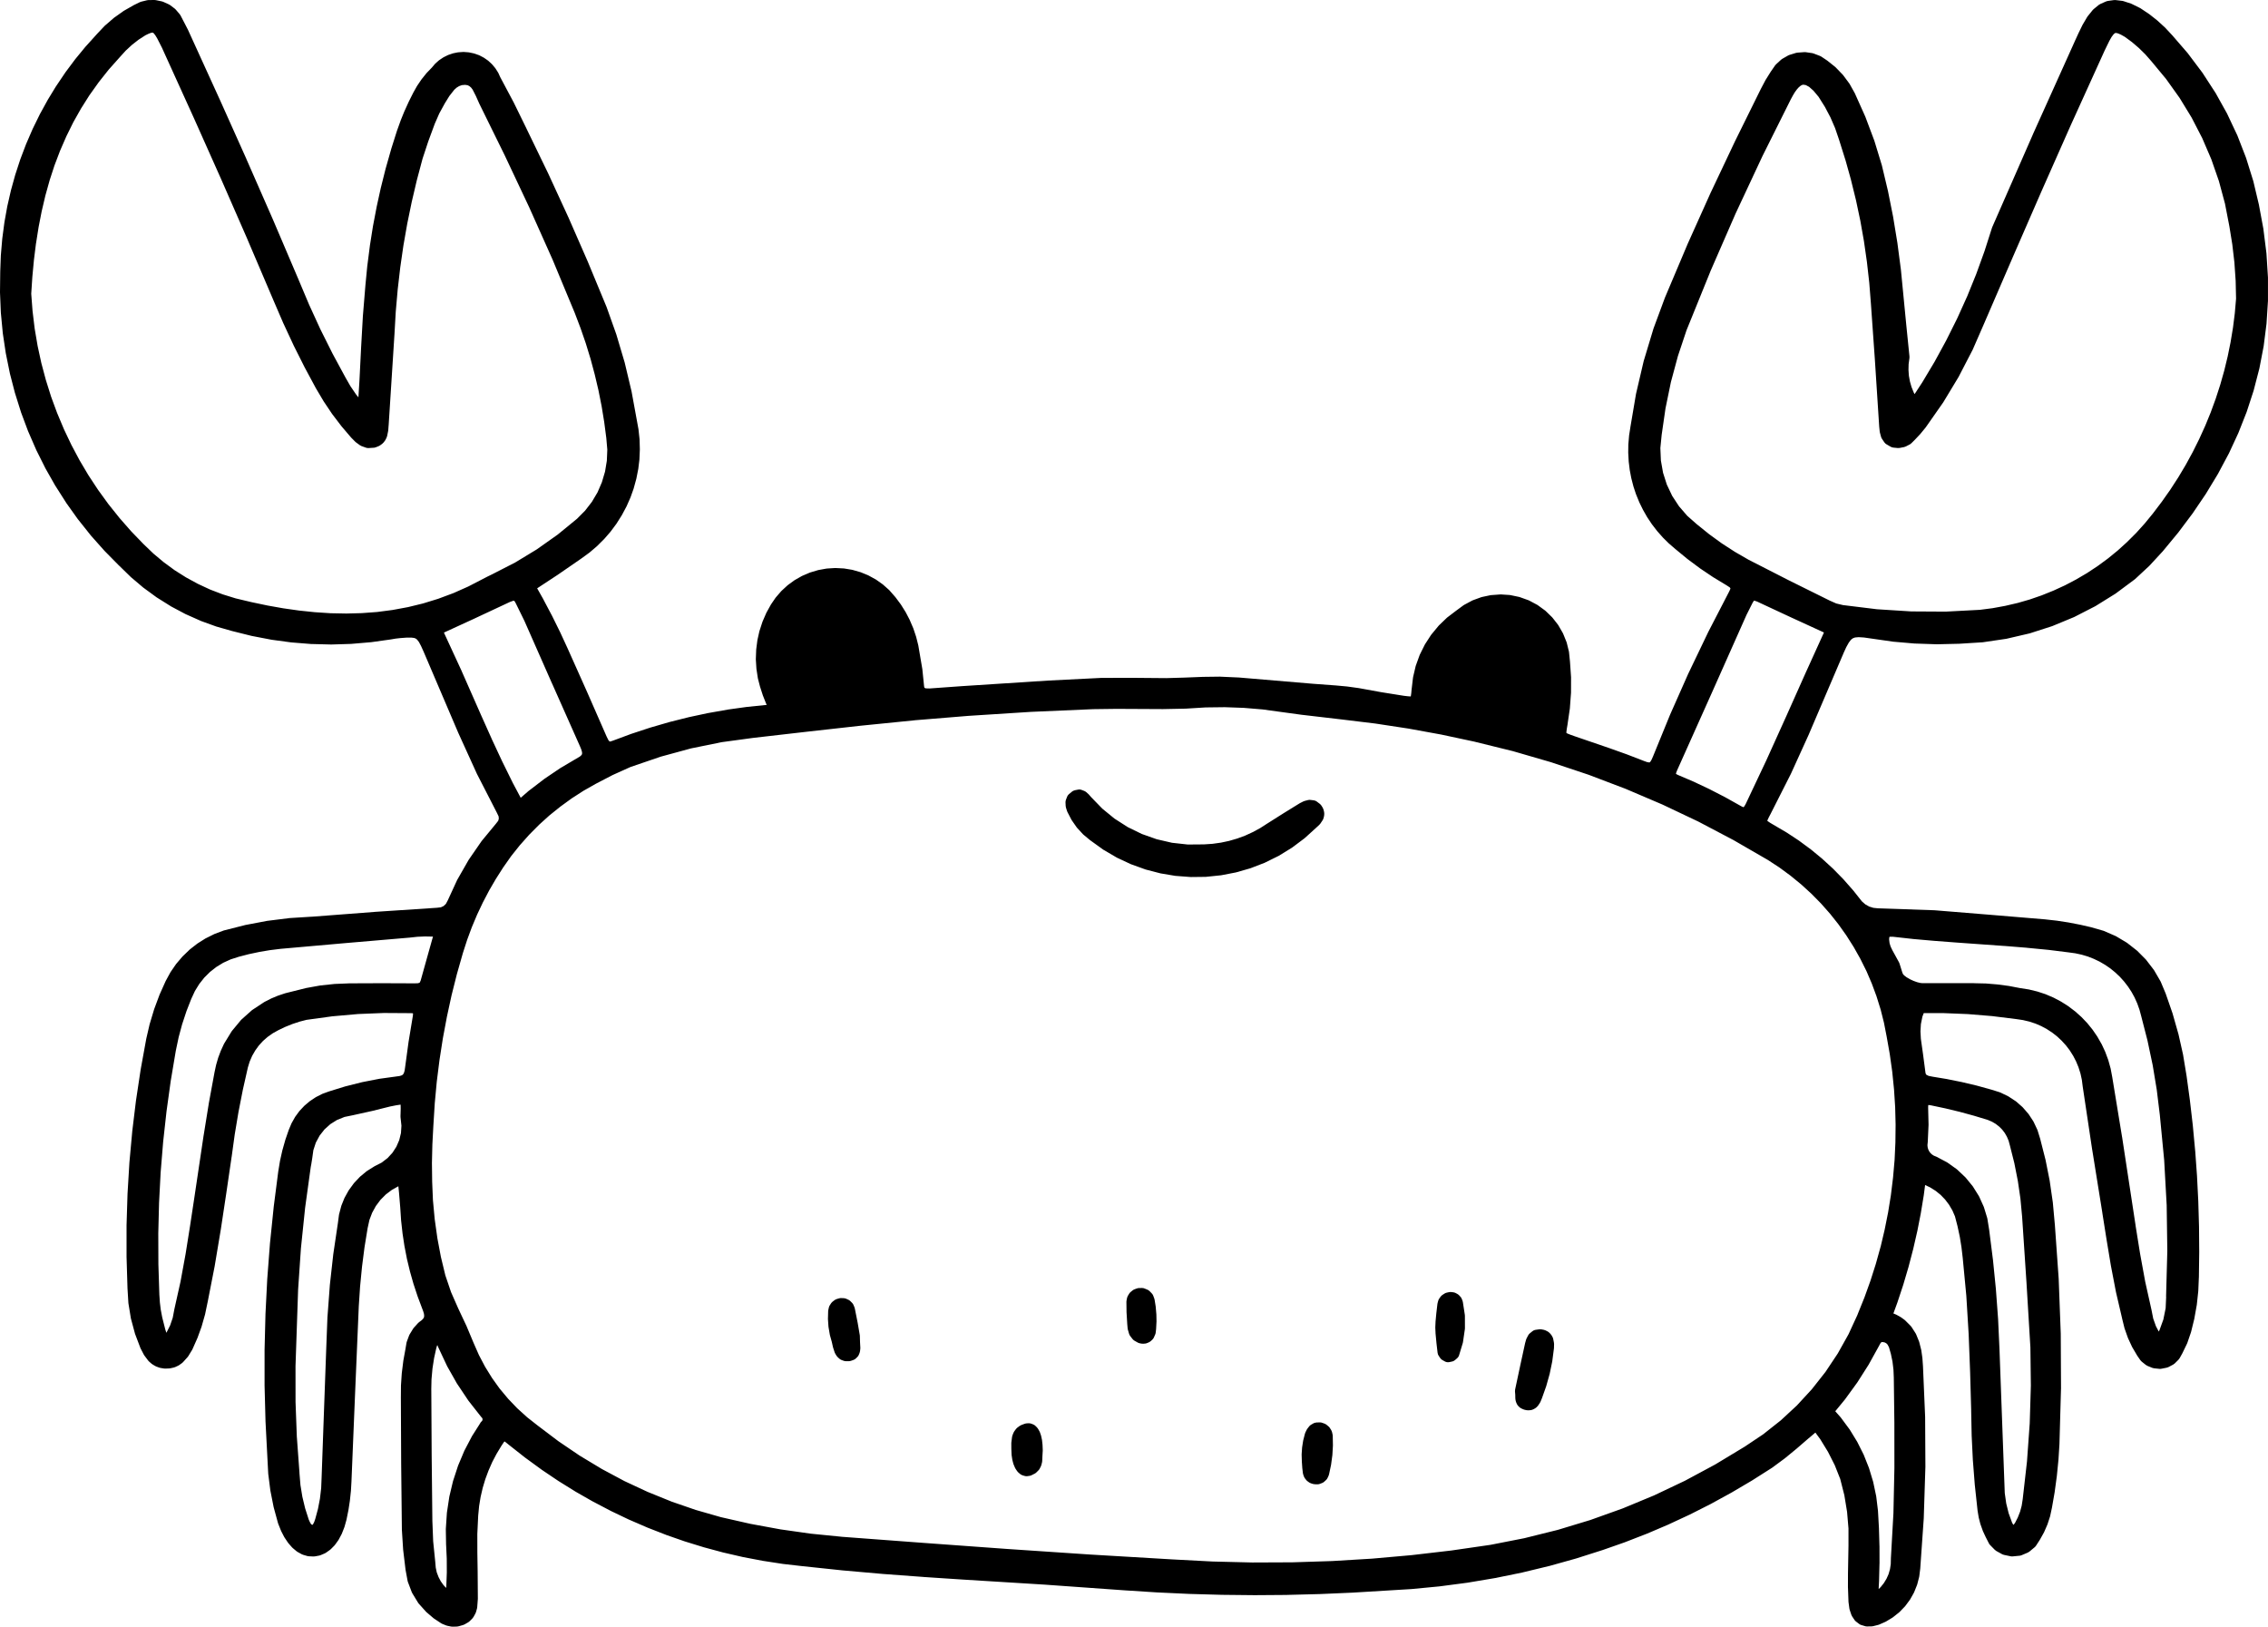 <svg viewBox="66.02 75.634 67.961 48.733" height="48.733mm" width="67.961mm" xmlns:xlink="http://www.w3.org/1999/xlink" xmlns="http://www.w3.org/2000/svg">
    <path d="M75.974,106.081L75.203,106.187L74.997,106.24L74.777,106.313L74.566,106.398L74.367,106.493L74.197,106.587L74.04,106.697L73.901,106.819L73.778,106.953L73.67,107.102L73.577,107.263L73.501,107.438L73.447,107.615L73.297,108.28L73.166,108.948L73.054,109.618L72.961,110.292L72.96,110.294L72.8,111.386L72.8,111.386L72.635,112.477L72.634,112.481L72.452,113.569L72.451,113.574L72.239,114.657L72.238,114.659L72.165,115.01L72.161,115.024L72.063,115.367L72.059,115.381L71.937,115.717L71.931,115.73L71.786,116.057L71.773,116.08L71.662,116.262L71.64,116.291L71.504,116.442L71.471,116.471L71.39,116.529L71.359,116.547L71.268,116.589L71.229,116.602L71.126,116.625L71.087,116.63L70.972,116.634L70.936,116.632L70.831,116.615L70.792,116.605L70.7,116.571L70.666,116.554L70.586,116.506L70.558,116.485L70.488,116.424L70.46,116.394L70.346,116.242L70.329,116.215L70.238,116.04L70.228,116.019L70.069,115.6L70.063,115.581L69.947,115.15L69.942,115.131L69.87,114.69L69.867,114.67L69.84,114.223L69.84,114.217L69.812,113.284L69.812,113.279L69.812,112.346L69.812,112.341L69.841,111.409L69.841,111.403L69.897,110.473L69.897,110.467L69.982,109.539L69.982,109.533L70.094,108.609L70.095,108.603L70.234,107.681L70.235,107.675L70.402,106.758L70.404,106.748L70.505,106.312L70.509,106.3L70.638,105.872L70.642,105.86L70.798,105.441L70.803,105.428L70.986,105.02L70.994,105.006L71.127,104.762L71.138,104.745L71.294,104.518L71.307,104.502L71.485,104.293L71.499,104.279L71.696,104.089L71.711,104.075L71.927,103.907L71.944,103.895L72.176,103.749L72.194,103.74L72.441,103.617L72.46,103.609L72.721,103.511L72.742,103.505L73.377,103.344L73.389,103.342L74.033,103.22L74.045,103.219L74.695,103.138L74.708,103.137L75.362,103.096L75.362,103.097L77.235,102.954L77.237,102.953L79.111,102.829L79.231,102.815L79.313,102.777L79.381,102.713L79.436,102.61L79.717,102L79.725,101.985L80.058,101.403L80.067,101.388L80.448,100.836L80.458,100.823L80.884,100.307L80.949,100.223L80.967,100.159L80.961,100.091L80.916,99.996L80.31,98.815L80.306,98.806L79.757,97.599L79.755,97.595L78.713,95.155L78.636,94.985L78.572,94.865L78.521,94.799L78.48,94.765L78.431,94.746L78.346,94.735L78.2,94.736L78.022,94.749L77.878,94.765L77.737,94.789L77.732,94.79L77.147,94.872L77.137,94.873L76.55,94.923L76.539,94.924L75.951,94.942L75.94,94.942L75.353,94.927L75.341,94.927L74.756,94.88L74.745,94.879L74.162,94.8L74.151,94.798L73.573,94.687L73.562,94.685L72.989,94.542L72.983,94.541L72.514,94.407L72.5,94.403L72.044,94.238L72.031,94.232L71.588,94.035L71.575,94.029L71.148,93.802L71.137,93.795L70.727,93.538L70.714,93.53L70.323,93.244L70.312,93.236L69.941,92.922L69.931,92.912L69.582,92.572L69.579,92.57L69.152,92.137L69.145,92.129L68.743,91.677L68.736,91.668L68.361,91.197L68.354,91.189L68.005,90.7L68,90.691L67.678,90.186L67.672,90.177L67.377,89.657L67.373,89.648L67.106,89.114L67.102,89.104L66.864,88.557L66.86,88.548L66.651,87.989L66.648,87.979L66.469,87.409L66.466,87.4L66.316,86.821L66.314,86.81L66.195,86.223L66.193,86.213L66.104,85.619L66.103,85.609L66.046,85.009L66.045,84.998L66.02,84.394L66.02,84.383L66.027,83.775L66.027,83.77L66.045,83.284L66.046,83.275L66.087,82.792L66.088,82.783L66.151,82.304L66.152,82.295L66.237,81.822L66.239,81.812L66.346,81.344L66.348,81.335L66.476,80.873L66.479,80.864L66.628,80.408L66.631,80.4L66.801,79.952L66.805,79.943L66.995,79.504L66.999,79.495L67.21,79.065L67.214,79.056L67.445,78.636L67.449,78.628L67.699,78.218L67.705,78.21L67.974,77.811L67.979,77.803L68.268,77.416L68.273,77.409L68.581,77.034L68.587,77.028L68.913,76.667L68.916,76.663L69.151,76.414L69.166,76.4L69.425,76.176L69.44,76.164L69.719,75.966L69.736,75.955L70.034,75.785L70.045,75.78L70.208,75.7L70.249,75.685L70.423,75.642L70.467,75.636L70.646,75.634L70.69,75.638L70.868,75.675L70.91,75.688L71.075,75.763L71.114,75.785L71.257,75.893L71.289,75.924L71.405,76.06L71.43,76.097L71.651,76.523L71.655,76.532L72.595,78.594L72.596,78.595L73.401,80.391L73.401,80.393L74.192,82.196L74.193,82.198L74.965,84.008L74.965,84.009L75.284,84.765L75.62,85.498L75.984,86.226L76.372,86.943L76.521,87.203L76.687,87.447L76.76,87.538L76.792,87.018L76.84,86.056L76.84,86.055L76.893,85.117L76.893,85.113L76.969,84.189L76.969,84.186L77.026,83.599L77.027,83.594L77.102,83.01L77.102,83.004L77.194,82.422L77.195,82.416L77.305,81.838L77.306,81.832L77.432,81.257L77.434,81.251L77.577,80.68L77.579,80.675L77.74,80.108L77.741,80.102L77.919,79.54L77.922,79.533L78.023,79.253L78.025,79.245L78.137,78.969L78.141,78.962L78.264,78.69L78.267,78.683L78.401,78.416L78.405,78.408L78.515,78.213L78.524,78.199L78.649,78.014L78.66,78L78.8,77.826L78.811,77.814L78.963,77.656L79.045,77.559L79.064,77.539L79.163,77.45L79.184,77.434L79.293,77.361L79.316,77.347L79.433,77.289L79.458,77.278L79.583,77.236L79.607,77.229L79.736,77.203L79.762,77.2L79.895,77.191L79.922,77.191L80.056,77.201L80.083,77.205L80.215,77.233L80.24,77.24L80.365,77.284L80.391,77.295L80.507,77.356L80.529,77.369L80.637,77.444L80.658,77.461L80.754,77.55L80.772,77.569L80.856,77.669L80.872,77.691L80.943,77.803L80.956,77.827L81.008,77.942L81.412,78.701L81.415,78.707L81.796,79.485L81.796,79.486L82.433,80.802L82.435,80.805L83.046,82.132L83.048,82.135L83.634,83.474L83.635,83.477L84.194,84.826L84.198,84.836L84.488,85.651L84.491,85.661L84.737,86.489L84.74,86.5L84.94,87.341L84.943,87.351L85.151,88.488L85.153,88.502L85.184,88.788L85.185,88.804L85.193,89.09L85.193,89.104L85.181,89.387L85.18,89.403L85.146,89.683L85.143,89.697L85.089,89.972L85.085,89.987L85.011,90.257L85.007,90.272L84.913,90.535L84.907,90.549L84.794,90.805L84.787,90.818L84.655,91.065L84.647,91.078L84.497,91.316L84.489,91.328L84.321,91.554L84.312,91.566L84.126,91.78L84.115,91.791L83.913,91.992L83.902,92.002L83.683,92.189L83.67,92.198L83.435,92.369L83.431,92.372L82.716,92.865L82.712,92.867L82.116,93.259L82.296,93.578L82.298,93.583L82.557,94.073L82.56,94.078L82.805,94.574L82.807,94.578L83.039,95.081L83.04,95.084L83.624,96.39L83.624,96.391L84.197,97.698L84.25,97.805L84.288,97.849L84.317,97.845L84.391,97.821L84.938,97.618L84.945,97.616L85.504,97.432L85.511,97.43L86.077,97.266L86.083,97.264L86.654,97.121L86.661,97.119L87.237,96.996L87.244,96.995L87.823,96.893L87.83,96.891L88.414,96.81L88.42,96.81L88.995,96.751L88.974,96.706L88.97,96.696L88.879,96.466L88.875,96.454L88.799,96.219L88.795,96.207L88.733,95.968L88.729,95.949L88.688,95.681L88.686,95.662L88.669,95.394L88.669,95.375L88.679,95.107L88.68,95.089L88.714,94.824L88.717,94.805L88.775,94.545L88.781,94.527L88.864,94.272L88.87,94.255L88.977,94.008L88.985,93.99L89.116,93.754L89.126,93.737L89.26,93.541L89.274,93.524L89.428,93.346L89.444,93.33L89.616,93.172L89.633,93.158L89.821,93.021L89.84,93.009L90.042,92.894L90.062,92.884L90.277,92.792L90.298,92.784L90.523,92.717L90.545,92.711L90.778,92.669L90.801,92.666L91.038,92.651L91.06,92.651L91.295,92.663L91.318,92.665L91.548,92.703L91.57,92.708L91.794,92.772L91.815,92.779L92.031,92.867L92.05,92.877L92.255,92.989L92.275,93.001L92.467,93.137L92.484,93.151L92.661,93.308L92.678,93.326L92.846,93.518L92.856,93.53L93.007,93.733L93.017,93.747L93.151,93.961L93.159,93.974L93.276,94.198L93.282,94.212L93.382,94.445L93.388,94.459L93.468,94.698L93.473,94.714L93.535,94.96L93.538,94.975L93.656,95.667L93.658,95.68L93.711,96.198L93.721,96.236L93.724,96.241L93.763,96.256L93.877,96.259L94.85,96.189L94.852,96.189L97.431,96.022L97.434,96.022L99.032,95.942L99.042,95.942L100.003,95.941L100.005,95.941L100.965,95.949L100.965,95.949L101.497,95.934L102.034,95.913L102.039,95.912L102.577,95.905L102.588,95.906L103.129,95.93L103.137,95.93L105.36,96.118L106.036,96.168L106.04,96.168L106.378,96.199L106.387,96.2L106.722,96.246L106.73,96.247L107.407,96.37L108.09,96.479L108.211,96.493L108.293,96.498L108.295,96.494L108.308,96.408L108.321,96.268L108.322,96.264L108.361,95.934L108.365,95.912L108.44,95.592L108.447,95.57L108.558,95.263L108.567,95.242L108.712,94.951L108.723,94.931L108.9,94.658L108.914,94.64L109.122,94.388L109.137,94.371L109.374,94.143L109.392,94.128L109.656,93.927L109.659,93.925L109.874,93.767L109.898,93.752L110.13,93.628L110.156,93.616L110.4,93.527L110.427,93.519L110.681,93.465L110.708,93.462L110.968,93.443L110.996,93.442L111.256,93.459L111.284,93.463L111.541,93.517L111.568,93.525L111.819,93.615L111.846,93.627L112.082,93.753L112.105,93.768L112.318,93.923L112.339,93.941L112.526,94.123L112.544,94.143L112.704,94.348L112.719,94.371L112.849,94.596L112.861,94.621L112.959,94.863L112.968,94.889L113.031,95.145L113.036,95.173L113.063,95.439L113.064,95.445L113.096,95.906L113.097,95.921L113.096,96.384L113.095,96.398L113.061,96.859L113.059,96.873L112.992,97.331L112.992,97.336L112.969,97.469L112.957,97.567L112.958,97.591L112.988,97.609L113.076,97.644L113.207,97.691L114.25,98.048L114.252,98.049L114.771,98.234L114.776,98.236L115.289,98.434L115.376,98.465L115.429,98.474L115.449,98.474L115.454,98.472L115.461,98.467L115.483,98.439L115.512,98.388L115.551,98.3L116.062,97.05L116.064,97.045L116.614,95.805L116.617,95.8L117.204,94.576L117.206,94.571L117.829,93.366L117.862,93.297L117.873,93.262L117.873,93.26L117.852,93.231L117.756,93.168L117.361,92.929L117.353,92.924L116.969,92.666L116.962,92.661L116.591,92.385L116.583,92.379L116.227,92.086L116.223,92.083L116.036,91.921L116.025,91.912L115.851,91.74L115.842,91.73L115.681,91.548L115.672,91.537L115.524,91.345L115.516,91.334L115.382,91.133L115.375,91.122L115.256,90.913L115.25,90.902L115.144,90.686L115.139,90.674L115.048,90.451L115.043,90.44L114.968,90.213L114.964,90.199L114.904,89.967L114.901,89.954L114.856,89.718L114.854,89.704L114.825,89.465L114.824,89.452L114.811,89.21L114.81,89.197L114.813,88.953L114.814,88.939L114.835,88.695L114.836,88.681L114.874,88.437L114.874,88.434L115.041,87.448L115.043,87.436L115.27,86.465L115.273,86.452L115.561,85.497L115.564,85.485L115.911,84.548L115.915,84.539L116.583,82.96L116.584,82.956L117.287,81.392L117.289,81.389L118.022,79.84L118.024,79.837L118.783,78.3L118.786,78.294L118.925,78.031L118.933,78.018L119.091,77.766L119.097,77.759L119.213,77.591L119.243,77.558L119.391,77.422L119.427,77.396L119.602,77.296L119.642,77.279L119.836,77.219L119.88,77.211L120.083,77.196L120.127,77.197L120.327,77.226L120.369,77.238L120.557,77.31L120.596,77.33L120.765,77.443L120.779,77.453L121.013,77.64L121.032,77.658L121.239,77.873L121.255,77.892L121.433,78.132L121.447,78.154L121.593,78.415L121.601,78.43L121.912,79.124L121.917,79.136L122.184,79.847L122.188,79.859L122.41,80.586L122.413,80.598L122.589,81.338L122.591,81.345L122.746,82.121L122.747,82.127L122.875,82.907L122.876,82.914L122.979,83.698L122.98,83.704L123.145,85.401L123.145,85.401L123.237,86.309L123.237,86.356L123.212,86.544L123.208,86.718L123.22,86.89L123.252,87.065L123.299,87.228L123.365,87.392L123.391,87.441L123.621,87.089L123.991,86.47L124.339,85.832L124.667,85.175L124.967,84.512L125.238,83.844L125.486,83.159L125.71,82.459L125.717,82.44L126.938,79.656L126.938,79.654L128.187,76.881L128.187,76.88L128.299,76.635L128.301,76.631L128.419,76.389L128.426,76.375L128.563,76.143L128.58,76.119L128.725,75.939L128.753,75.91L128.909,75.782L128.954,75.755L129.123,75.679L129.176,75.663L129.36,75.637L129.412,75.636L129.614,75.66L129.653,75.669L129.875,75.742L129.901,75.753L130.146,75.874L130.168,75.887L130.416,76.053L130.429,76.062L130.662,76.246L130.673,76.256L130.893,76.457L130.904,76.468L131.107,76.686L131.112,76.691L131.577,77.229L131.585,77.24L132.011,77.806L132.019,77.817L132.404,78.41L132.412,78.422L132.755,79.038L132.761,79.051L133.062,79.69L133.067,79.702L133.323,80.362L133.327,80.374L133.538,81.051L133.542,81.064L133.706,81.756L133.708,81.765L133.843,82.492L133.844,82.504L133.934,83.218L133.935,83.23L133.979,83.932L133.98,83.945L133.98,84.634L133.98,84.647L133.937,85.324L133.936,85.337L133.851,86.003L133.849,86.015L133.723,86.67L133.72,86.682L133.553,87.325L133.55,87.337L133.344,87.968L133.34,87.979L133.095,88.6L133.09,88.611L132.808,89.22L132.802,89.23L132.482,89.829L132.477,89.838L132.12,90.427L132.115,90.435L131.723,91.013L131.717,91.021L131.291,91.589L131.285,91.596L130.825,92.153L130.817,92.161L130.431,92.579L130.42,92.59L130.004,92.977L129.987,92.991L129.423,93.41L129.409,93.42L128.815,93.789L128.801,93.797L128.181,94.115L128.166,94.122L127.523,94.388L127.507,94.394L126.845,94.607L126.829,94.611L126.15,94.769L126.134,94.772L125.442,94.874L125.425,94.876L124.724,94.92L124.715,94.92L124.064,94.935L124.053,94.935L123.403,94.913L123.393,94.913L122.744,94.857L122.733,94.855L121.874,94.732L121.711,94.722L121.605,94.732L121.541,94.756L121.485,94.799L121.421,94.883L121.344,95.021L121.258,95.208L121.259,95.208L120.229,97.617L120.228,97.621L119.686,98.813L119.682,98.821L119.09,99.99L119.089,99.993L119.023,100.118L118.983,100.205L118.978,100.224L118.988,100.233L119.066,100.286L119.554,100.573L119.563,100.578L119.924,100.816L119.932,100.822L120.279,101.078L120.288,101.085L120.621,101.359L120.628,101.366L120.946,101.657L120.954,101.665L121.256,101.973L121.263,101.981L121.548,102.305L121.555,102.313L121.812,102.637L121.915,102.727L122.03,102.792L122.155,102.831L122.3,102.846L123.973,102.903L123.982,102.903L125.642,103.038L127.301,103.176L127.307,103.177L127.648,103.215L127.656,103.216L127.995,103.268L128.002,103.269L128.338,103.334L128.346,103.335L128.68,103.412L128.69,103.415L129.046,103.517L129.07,103.526L129.406,103.672L129.429,103.683L129.741,103.869L129.762,103.883L130.047,104.106L130.066,104.122L130.321,104.379L130.337,104.399L130.558,104.687L130.572,104.708L130.756,105.025L130.768,105.048L130.911,105.389L130.916,105.402L131.121,105.993L131.124,106.004L131.295,106.605L131.298,106.615L131.435,107.225L131.437,107.237L131.539,107.854L131.54,107.86L131.642,108.606L131.642,108.61L131.729,109.359L131.729,109.363L131.799,110.113L131.8,110.117L131.854,110.868L131.854,110.872L131.892,111.624L131.892,111.629L131.914,112.382L131.914,112.386L131.92,113.139L131.92,113.143L131.91,113.897L131.909,113.902L131.892,114.305L131.891,114.318L131.848,114.718L131.846,114.732L131.775,115.128L131.773,115.141L131.677,115.532L131.672,115.549L131.566,115.858L131.557,115.881L131.415,116.175L131.41,116.184L131.332,116.324L131.297,116.37L131.186,116.48L131.139,116.514L131,116.588L130.946,116.607L130.79,116.638L130.75,116.643L130.73,116.642L130.571,116.626L130.516,116.613L130.371,116.554L130.321,116.525L130.198,116.427L130.158,116.385L130.067,116.254L130.059,116.241L129.915,115.997L129.906,115.98L129.787,115.723L129.78,115.705L129.686,115.439L129.68,115.42L129.612,115.145L129.612,115.142L129.429,114.358L129.427,114.35L129.275,113.56L129.274,113.555L129.142,112.761L129.142,112.76L129.016,111.965L129.017,111.965L128.714,110.081L128.713,110.079L128.43,108.192L128.429,108.187L128.403,107.983L128.362,107.795L128.301,107.603L128.229,107.43L128.144,107.266L128.04,107.101L127.928,106.954L127.798,106.811L127.662,106.684L127.515,106.569L127.357,106.466L127.187,106.374L127.016,106.3L126.831,106.239L126.636,106.193L126.439,106.164L125.715,106.074L124.986,106.014L124.264,105.985L123.666,105.984L123.625,106.09L123.58,106.314L123.567,106.532L123.579,106.755L123.646,107.23L123.646,107.231L123.718,107.778L123.729,107.81L123.739,107.826L123.744,107.831L123.81,107.865L123.929,107.889L124.37,107.962L124.376,107.964L124.814,108.052L124.821,108.054L125.256,108.157L125.263,108.159L125.694,108.278L125.701,108.28L125.939,108.355L125.965,108.365L126.188,108.472L126.211,108.486L126.416,108.62L126.438,108.636L126.621,108.797L126.64,108.817L126.799,109L126.815,109.022L126.949,109.226L126.962,109.251L127.067,109.474L127.077,109.5L127.151,109.739L127.154,109.749L127.312,110.37L127.315,110.381L127.44,111.01L127.441,111.02L127.533,111.655L127.534,111.665L127.592,112.303L127.593,112.307L127.709,113.945L127.709,113.951L127.771,115.591L127.771,115.597L127.779,117.238L127.778,117.244L127.732,118.885L127.732,118.892L127.702,119.368L127.701,119.375L127.654,119.849L127.653,119.857L127.589,120.329L127.588,120.337L127.506,120.807L127.504,120.815L127.454,121.048L127.449,121.068L127.375,121.295L127.368,121.313L127.273,121.531L127.264,121.549L127.147,121.758L127.141,121.768L127.029,121.941L127.004,121.972L126.989,121.986L126.834,122.115L126.784,122.146L126.598,122.225L126.56,122.237L126.541,122.24L126.335,122.26L126.296,122.261L126.275,122.258L126.073,122.216L126.035,122.204L126.016,122.196L125.839,122.098L125.793,122.062L125.652,121.918L125.627,121.887L125.617,121.868L125.523,121.684L125.52,121.678L125.438,121.502L125.432,121.485L125.367,121.303L125.361,121.285L125.313,121.098L125.31,121.08L125.278,120.888L125.277,120.878L125.197,120.136L125.196,120.131L125.138,119.387L125.137,119.382L125.101,118.637L125.101,118.631L125.086,117.885L125.087,117.885L125.055,116.74L125.011,115.599L124.941,114.452L124.833,113.316L124.795,112.993L124.746,112.688L124.677,112.367L124.601,112.074L124.524,111.897L124.422,111.723L124.305,111.569L124.172,111.431L124.021,111.309L123.855,111.205L123.706,111.135L123.667,111.435L123.666,111.442L123.577,111.982L123.576,111.988L123.471,112.524L123.469,112.53L123.347,113.063L123.345,113.069L123.207,113.597L123.205,113.603L123.05,114.128L123.048,114.134L122.876,114.653L122.874,114.659L122.756,114.982L122.839,115.017L122.858,115.027L122.969,115.089L122.987,115.1L123.086,115.171L123.111,115.193L123.273,115.355L123.299,115.387L123.42,115.575L123.437,115.607L123.522,115.815L123.531,115.842L123.587,116.064L123.592,116.085L123.625,116.318L123.626,116.332L123.643,116.571L123.643,116.576L123.707,118.081L123.707,118.089L123.715,119.594L123.714,119.601L123.666,121.107L123.666,121.115L123.561,122.617L123.56,122.627L123.532,122.853L123.527,122.879L123.471,123.096L123.463,123.12L123.38,123.327L123.369,123.351L123.26,123.545L123.246,123.566L123.114,123.744L123.097,123.764L122.942,123.924L122.923,123.941L122.747,124.081L122.726,124.096L122.53,124.214L122.507,124.225L122.334,124.301L122.303,124.312L122.148,124.351L122.102,124.357L121.967,124.359L121.928,124.356L121.907,124.35L121.792,124.316L121.755,124.301L121.727,124.282L121.633,124.21L121.604,124.183L121.588,124.161L121.516,124.052L121.494,124.005L121.445,123.858L121.437,123.822L121.412,123.637L121.41,123.617L121.395,123.2L121.394,123.193L121.395,122.776L121.395,122.773L121.41,121.939L121.41,121.424L121.368,120.927L121.286,120.427L121.163,119.942L121,119.531L120.796,119.128L120.563,118.748L120.418,118.551L120.22,118.72L120.219,118.719L119.865,119.025L119.862,119.028L119.504,119.322L119.496,119.328L119.125,119.602L119.113,119.61L118.521,119.986L118.516,119.989L117.912,120.345L117.907,120.348L117.292,120.685L117.287,120.688L116.662,121.004L116.656,121.007L116.021,121.302L116.016,121.305L115.371,121.58L115.365,121.582L114.711,121.836L114.706,121.838L114.044,122.07L114.038,122.072L113.249,122.323L113.242,122.325L112.445,122.548L112.438,122.549L111.635,122.743L111.628,122.745L110.818,122.91L110.811,122.911L109.996,123.048L109.988,123.049L109.168,123.157L109.162,123.158L108.338,123.237L108.332,123.238L106.537,123.347L106.533,123.347L105.564,123.389L105.561,123.389L104.592,123.414L104.588,123.415L103.619,123.422L103.615,123.422L102.646,123.412L102.642,123.412L101.673,123.385L101.669,123.385L100.701,123.34L100.698,123.34L99.729,123.278L99.728,123.278L97.318,123.106L94.909,122.957L94.908,122.957L93.703,122.878L93.701,122.877L92.497,122.788L92.494,122.788L91.291,122.682L91.287,122.682L90.085,122.555L90.083,122.555L89.487,122.487L89.48,122.486L88.888,122.395L88.881,122.394L88.294,122.282L88.287,122.281L87.706,122.147L87.699,122.146L87.124,121.991L87.116,121.989L86.548,121.814L86.541,121.812L85.979,121.616L85.973,121.613L85.419,121.397L85.413,121.394L84.867,121.158L84.86,121.155L84.324,120.899L84.317,120.895L83.791,120.619L83.784,120.616L83.267,120.321L83.261,120.317L82.754,120.002L82.748,119.998L82.252,119.664L82.247,119.66L81.763,119.307L81.757,119.303L81.286,118.932L81.283,118.93L81.186,118.851L81.137,118.815L81.109,118.852L81.043,118.951L80.9,119.188L80.772,119.431L80.657,119.693L80.562,119.949L80.485,120.206L80.421,120.482L80.377,120.75L80.349,121.04L80.323,121.586L80.324,122.153L80.333,122.717L80.333,122.719L80.339,123.527L80.338,123.543L80.32,123.782L80.313,123.823L80.282,123.932L80.265,123.972L80.211,124.071L80.179,124.115L80.096,124.199L80.052,124.234L79.936,124.3L79.891,124.318L79.759,124.355L79.711,124.363L79.586,124.366L79.54,124.363L79.42,124.338L79.384,124.327L79.271,124.281L79.236,124.262L79.024,124.122L79.005,124.107L78.809,123.94L78.789,123.922L78.569,123.677L78.547,123.647L78.377,123.368L78.36,123.335L78.244,123.03L78.234,122.995L78.174,122.671L78.172,122.658L78.101,122.067L78.1,122.055L78.062,121.46L78.062,121.449L78.041,119.481L78.041,119.48L78.032,117.51L78.032,117.508L78.035,117.15L78.035,117.138L78.059,116.781L78.06,116.769L78.104,116.414L78.105,116.403L78.169,116.051L78.201,115.861L78.211,115.825L78.278,115.644L78.295,115.609L78.396,115.444L78.417,115.414L78.548,115.27L78.578,115.243L78.657,115.184L78.699,115.141L78.719,115.109L78.728,115.082L78.73,115.044L78.724,114.993L78.703,114.921L78.536,114.476L78.533,114.468L78.414,114.107L78.411,114.099L78.307,113.733L78.305,113.725L78.216,113.356L78.214,113.348L78.142,112.975L78.14,112.967L78.083,112.591L78.082,112.583L78.04,112.205L78.039,112.196L78.014,111.816L77.978,111.38L77.957,111.172L77.763,111.28L77.582,111.417L77.42,111.58L77.283,111.763L77.172,111.965L77.09,112.181L77.036,112.426L76.943,112.997L76.943,113.003L76.942,113.004L76.868,113.582L76.81,114.176L76.771,114.765L76.66,117.383L76.552,120.006L76.552,120.009L76.536,120.292L76.535,120.302L76.505,120.583L76.504,120.593L76.461,120.873L76.459,120.882L76.403,121.16L76.399,121.175L76.342,121.378L76.335,121.397L76.264,121.578L76.254,121.599L76.169,121.758L76.155,121.78L76.059,121.913L76.039,121.937L75.932,122.045L75.904,122.068L75.788,122.15L75.752,122.17L75.628,122.223L75.586,122.236L75.455,122.26L75.409,122.263L75.277,122.257L75.231,122.25L75.104,122.213L75.064,122.197L74.942,122.13L74.91,122.109L74.795,122.013L74.772,121.991L74.664,121.868L74.648,121.847L74.548,121.698L74.536,121.678L74.445,121.502L74.438,121.485L74.357,121.283L74.35,121.262L74.22,120.786L74.217,120.772L74.122,120.29L74.12,120.276L74.058,119.788L74.057,119.773L73.976,118.216L73.976,118.211L73.948,117.145L73.948,117.139L73.948,116.073L73.948,116.069L73.975,115.003L73.975,114.998L74.029,113.933L74.03,113.928L74.111,112.865L74.112,112.86L74.221,111.799L74.221,111.794L74.357,110.736L74.358,110.729L74.409,110.42L74.411,110.409L74.479,110.104L74.482,110.093L74.567,109.792L74.57,109.781L74.672,109.485L74.677,109.473L74.753,109.292L74.764,109.271L74.859,109.102L74.872,109.082L74.986,108.927L75.001,108.909L75.133,108.768L75.15,108.752L75.297,108.628L75.315,108.615L75.476,108.508L75.497,108.496L75.67,108.408L75.691,108.399L75.876,108.332L75.885,108.329L76.37,108.179L76.38,108.177L76.873,108.053L76.883,108.051L77.381,107.954L77.392,107.952L77.989,107.87L78.043,107.855L78.076,107.839L78.096,107.822L78.112,107.8L78.129,107.762L78.145,107.704L78.158,107.615L78.262,106.85L78.263,106.844L78.389,106.082L78.396,106.024L78.395,105.992L78.373,105.988L78.314,105.986L78.314,105.986L77.524,105.981L76.751,106.012L75.974,106.081zM79.114,115.952L79.093,116.023L79.027,116.324L78.979,116.634L78.95,116.957L78.943,117.266L78.944,117.266L78.955,119.232L78.976,121.198L79,121.807L79.063,122.43L79.063,122.434L79.077,122.595L79.107,122.737L79.16,122.877L79.227,123.005L79.309,123.12L79.389,123.205L79.394,123.145L79.409,122.745L79.407,122.328L79.388,121.92L79.387,121.913L79.379,121.442L79.38,121.426L79.411,120.958L79.413,120.941L79.483,120.479L79.486,120.462L79.594,120.008L79.599,119.992L79.744,119.549L79.75,119.533L79.931,119.103L79.938,119.088L80.156,118.672L80.164,118.657L80.405,118.278L80.418,118.253L80.438,118.23L80.465,118.201L80.472,118.19L80.478,118.172L80.479,118.156L80.478,118.139L80.473,118.123L80.465,118.11L80.439,118.082L80.429,118.07L80.061,117.601L80.052,117.589L79.721,117.094L79.712,117.081L79.419,116.563L79.413,116.55L79.159,116.01L79.156,116.003L79.126,115.933L79.125,115.929L79.114,115.952zM122.397,115.843L122.391,115.847L122.362,115.885L122.319,115.966L122.317,115.969L122.017,116.511L122.011,116.521L121.678,117.044L121.671,117.054L121.307,117.555L121.3,117.564L121.014,117.912L121.18,118.1L121.19,118.114L121.439,118.45L121.449,118.464L121.667,118.82L121.675,118.834L121.862,119.206L121.869,119.222L122.023,119.609L122.028,119.625L122.149,120.024L122.153,120.041L122.239,120.45L122.242,120.467L122.293,120.885L122.294,120.898L122.323,121.418L122.323,121.424L122.338,121.945L122.339,121.95L122.34,122.471L122.339,122.477L122.326,122.998L122.326,123.005L122.318,123.144L122.314,123.237L122.374,123.181L122.469,123.062L122.55,122.929L122.611,122.792L122.654,122.643L122.677,122.492L122.681,122.322L122.681,122.314L122.757,120.966L122.786,119.609L122.785,118.257L122.768,116.904L122.768,116.904L122.758,116.668L122.729,116.426L122.681,116.195L122.623,115.994L122.582,115.916L122.544,115.877L122.496,115.851L122.434,115.839L122.397,115.843zM81.301,93.667L80.251,94.158L80.25,94.159L79.322,94.585L79.856,95.742L79.857,95.746L80.451,97.093L80.753,97.766L80.752,97.766L81.064,98.435L81.389,99.094L81.623,99.534L81.863,99.326L81.873,99.319L82.325,98.973L82.334,98.966L82.806,98.647L82.816,98.641L83.395,98.299L83.437,98.262L83.456,98.236L83.461,98.219L83.463,98.192L83.456,98.146L83.435,98.078L83.398,97.989L82.564,96.113L82.563,96.113L81.733,94.232L81.477,93.711L81.447,93.657L81.429,93.634L81.427,93.633L81.399,93.632L81.301,93.667zM123.799,108.758L123.797,108.817L123.809,109.321L123.809,109.335L123.786,109.841L123.785,109.851L123.776,109.94L123.782,110.002L123.799,110.065L123.827,110.123L123.863,110.173L123.912,110.219L123.967,110.255L124.045,110.287L124.062,110.295L124.356,110.451L124.379,110.465L124.646,110.655L124.667,110.672L124.904,110.895L124.922,110.914L125.127,111.164L125.142,111.185L125.314,111.46L125.327,111.484L125.461,111.78L125.47,111.804L125.566,112.118L125.572,112.144L125.625,112.472L125.626,112.48L125.738,113.366L125.739,113.371L125.828,114.26L125.828,114.266L125.894,115.157L125.894,115.163L125.935,116.055L125.935,116.057L126.093,120.363L126.137,120.674L126.209,120.965L126.313,121.251L126.342,121.302L126.354,121.315L126.366,121.303L126.401,121.256L126.484,121.094L126.553,120.918L126.6,120.743L126.631,120.544L126.759,119.416L126.841,118.276L126.841,118.276L126.875,117.145L126.861,115.997L126.743,114.044L126.613,112.083L126.562,111.539L126.485,111.013L126.379,110.475L126.247,109.951L126.209,109.81L126.158,109.689L126.094,109.577L126.016,109.475L125.925,109.384L125.821,109.303L125.71,109.238L125.583,109.184L125.167,109.058L124.741,108.942L124.318,108.84L123.884,108.748L123.83,108.74L123.802,108.74L123.799,108.758zM77.893,108.746L77.711,108.782L77.164,108.918L77.159,108.919L76.607,109.041L76.604,109.042L76.345,109.095L76.12,109.185L75.919,109.311L75.744,109.468L75.598,109.654L75.484,109.865L75.41,110.091L75.373,110.355L75.372,110.359L75.353,110.477L75.353,110.482L75.331,110.599L75.163,111.816L75.037,113.033L75.037,113.033L74.953,114.267L74.875,116.562L74.876,117.634L74.915,118.691L74.916,118.691L74.994,119.76L74.993,119.76L75.023,120.124L75.08,120.473L75.163,120.819L75.272,121.159L75.306,121.234L75.339,121.291L75.356,121.306L75.379,121.313L75.385,121.313L75.389,121.311L75.391,121.311L75.398,121.302L75.435,121.23L75.467,121.138L75.548,120.838L75.607,120.532L75.644,120.216L75.657,119.899L75.726,117.964L75.796,116.028L75.796,116.027L75.832,115.088L75.833,115.081L75.903,114.145L75.903,114.138L76.007,113.205L76.008,113.198L76.146,112.269L76.177,112.031L76.182,112.007L76.243,111.775L76.25,111.751L76.339,111.53L76.35,111.508L76.465,111.301L76.479,111.28L76.619,111.088L76.635,111.069L76.798,110.896L76.816,110.879L77.001,110.726L77.022,110.711L77.228,110.582L77.242,110.573L77.458,110.462L77.634,110.327L77.781,110.167L77.897,109.988L77.983,109.79L78.035,109.578L78.049,109.357L78.023,109.116L78.021,109.095L78.021,109.035L78.022,109.029L78.027,108.854L78.025,108.733L78.024,108.728L78.011,108.728L77.893,108.746zM118.58,93.628L118.576,93.631L118.536,93.694L118.354,94.056L117.318,96.383L116.273,98.716L116.251,98.772L116.241,98.811L116.24,98.816L116.266,98.833L116.316,98.857L116.782,99.056L116.789,99.06L117.247,99.276L117.252,99.279L117.703,99.511L117.709,99.514L118.149,99.76L118.216,99.797L118.255,99.813L118.268,99.816L118.271,99.812L118.295,99.781L118.332,99.716L118.95,98.408L119.55,97.081L120.147,95.744L120.148,95.743L120.675,94.582L119.738,94.152L119.737,94.152L118.67,93.655L118.588,93.628L118.58,93.628zM122.637,103.703L122.631,103.731L122.628,103.78L122.641,103.888L122.672,103.989L122.723,104.097L122.925,104.465L122.94,104.502L123.022,104.764L123.042,104.814L123.078,104.855L123.15,104.91L123.254,104.971L123.359,105.019L123.467,105.058L123.561,105.081L123.623,105.088L124.39,105.087L124.391,105.087L125.166,105.088L125.17,105.089L125.513,105.097L125.524,105.097L125.865,105.125L125.875,105.126L126.215,105.171L126.227,105.173L126.556,105.236L126.802,105.274L126.819,105.277L127.058,105.335L127.074,105.339L127.305,105.415L127.321,105.421L127.543,105.516L127.559,105.523L127.771,105.635L127.785,105.643L127.987,105.771L128.001,105.781L128.191,105.925L128.203,105.934L128.381,106.093L128.393,106.104L128.557,106.276L128.568,106.288L128.718,106.473L128.728,106.486L128.863,106.683L128.872,106.698L128.991,106.906L128.999,106.92L129.101,107.139L129.107,107.155L129.192,107.383L129.197,107.399L129.263,107.636L129.267,107.653L129.313,107.898L129.314,107.903L129.608,109.695L129.609,109.697L130.013,112.345L130.012,112.345L130.148,113.192L130.302,114.033L130.49,114.876L130.491,114.881L130.541,115.134L130.622,115.362L130.707,115.524L130.727,115.489L130.845,115.165L130.914,114.825L130.929,114.491L130.927,114.469L130.964,113.108L130.964,113.108L130.945,111.74L130.87,110.389L130.739,109.031L130.647,108.277L130.526,107.546L130.369,106.803L130.182,106.076L130.182,106.076L130.13,105.883L130.063,105.695L129.982,105.515L129.891,105.349L129.785,105.188L129.669,105.038L129.543,104.898L129.401,104.764L129.255,104.645L129.102,104.54L128.936,104.443L128.763,104.36L128.582,104.289L128.397,104.234L128.207,104.193L128.002,104.165L127.409,104.091L127.409,104.091L126.758,104.028L126.758,104.027L126.079,103.972L126.079,103.973L124.678,103.873L124.677,103.873L123.993,103.821L123.991,103.821L123.34,103.764L123.336,103.763L122.749,103.698L122.652,103.697L122.637,103.703zM72.935,104.374L72.71,104.476L72.502,104.603L72.312,104.752L72.142,104.921L71.991,105.112L71.861,105.322L71.752,105.557L71.608,105.925L71.477,106.322L71.374,106.704L71.288,107.113L71.136,108.016L71.01,108.926L70.909,109.839L70.834,110.753L70.786,111.67L70.763,112.582L70.763,112.582L70.766,113.506L70.766,113.506L70.795,114.418L70.811,114.656L70.837,114.868L70.881,115.1L70.971,115.455L71.005,115.561L71.011,115.552L71.118,115.34L71.196,115.112L71.243,114.865L71.244,114.859L71.429,114.03L71.581,113.202L71.714,112.367L71.841,111.53L72.122,109.645L72.123,109.643L72.275,108.702L72.275,108.698L72.448,107.758L72.449,107.753L72.494,107.544L72.498,107.529L72.557,107.326L72.562,107.311L72.636,107.115L72.642,107.102L72.729,106.912L72.74,106.892L72.956,106.539L72.973,106.515L73.236,106.198L73.256,106.177L73.563,105.903L73.587,105.885L73.933,105.657L73.952,105.646L74.137,105.552L74.151,105.545L74.345,105.464L74.359,105.459L74.56,105.392L74.574,105.388L75.187,105.235L75.2,105.232L75.61,105.158L75.624,105.156L76.039,105.112L76.052,105.111L76.469,105.094L76.476,105.093L77.46,105.089L77.462,105.089L78.446,105.093L78.538,105.09L78.584,105.078L78.598,105.068L78.625,105.01L78.836,104.255L78.994,103.693L78.755,103.688L78.526,103.698L78.287,103.724L78.283,103.724L76.352,103.889L74.43,104.059L74.105,104.099L73.797,104.151L73.479,104.218L73.178,104.296L72.935,104.374zM131.919,88.788L132.101,88.387L132.264,87.989L132.414,87.579L132.551,87.156L132.67,86.736L132.773,86.311L132.859,85.888L132.932,85.448L132.986,85.02L133.024,84.582L133.012,84.05L132.974,83.496L132.911,82.955L132.824,82.417L132.692,81.735L132.51,81.059L132.283,80.407L132.011,79.774L131.692,79.156L131.332,78.567L130.927,78L130.484,77.466L130.304,77.261L130.108,77.069L129.903,76.894L129.691,76.738L129.572,76.671L129.483,76.633L129.429,76.621L129.406,76.623L129.387,76.632L129.35,76.666L129.294,76.741L129.226,76.861L129.087,77.146L128.067,79.393L127.199,81.352L126.342,83.318L125.491,85.287L125.491,85.288L125.133,86.108L125.127,86.12L124.716,86.913L124.71,86.925L124.248,87.69L124.24,87.701L123.727,88.434L123.717,88.447L123.567,88.629L123.559,88.639L123.396,88.812L123.391,88.817L123.295,88.912L123.264,88.937L123.247,88.948L123.129,89.009L123.075,89.028L122.945,89.053L122.887,89.056L122.752,89.043L122.713,89.034L122.671,89.016L122.548,88.944L122.516,88.921L122.483,88.883L122.413,88.779L122.394,88.744L122.386,88.72L122.352,88.595L122.346,88.563L122.332,88.427L122.331,88.42L122.2,86.395L122.082,84.73L122.082,84.73L122.033,84.106L121.962,83.477L121.873,82.857L121.765,82.247L121.634,81.628L121.484,81.02L121.485,81.02L121.318,80.423L121.317,80.423L121.127,79.818L121.008,79.47L120.869,79.149L120.704,78.837L120.515,78.536L120.362,78.353L120.231,78.236L120.13,78.182L120.053,78.171L120.034,78.175L120.001,78.188L119.965,78.211L119.913,78.257L119.862,78.315L119.805,78.393L119.75,78.484L119.683,78.607L118.836,80.303L118.028,82.03L117.27,83.768L117.271,83.768L116.557,85.528L116.3,86.297L116.089,87.08L115.927,87.868L115.812,88.662L115.773,89.056L115.789,89.431L115.854,89.798L115.966,90.149L116.127,90.489L116.331,90.8L116.578,91.086L116.867,91.341L117.235,91.637L117.609,91.909L118.006,92.166L118.413,92.401L119.624,93.02L120.851,93.628L121.044,93.713L121.245,93.761L122.266,93.886L123.29,93.951L124.325,93.957L125.349,93.903L125.727,93.854L126.104,93.785L126.482,93.697L126.843,93.593L127.199,93.47L127.556,93.326L127.896,93.17L128.233,92.993L128.558,92.802L128.879,92.59L129.18,92.369L129.477,92.127L129.754,91.876L130.032,91.599L130.289,91.314L130.529,91.021L130.796,90.669L131.05,90.309L131.292,89.936L131.516,89.56L131.723,89.181L131.919,88.788zM68.982,78.092L68.698,78.49L68.45,78.882L68.216,79.297L68.011,79.712L67.82,80.15L67.653,80.589L67.509,81.03L67.379,81.496L67.269,81.965L67.177,82.435L67.099,82.929L67.098,82.929L67.037,83.42L66.989,83.931L66.956,84.434L66.995,84.948L67.059,85.478L67.148,86.001L67.258,86.507L67.393,87.014L67.553,87.523L67.731,88.005L67.937,88.495L68.162,88.968L68.404,89.422L68.671,89.873L68.96,90.311L69.269,90.737L69.603,91.154L69.951,91.551L70.317,91.93L70.618,92.219L70.923,92.474L71.251,92.715L71.593,92.931L71.947,93.124L72.317,93.296L72.691,93.439L73.081,93.56L73.552,93.672L74.036,93.774L74.51,93.858L74.982,93.925L75.452,93.974L75.924,94.005L76.399,94.014L76.86,94.002L77.321,93.968L77.781,93.908L78.246,93.822L78.697,93.712L79.152,93.572L79.61,93.401L80.051,93.205L80.637,92.902L80.642,92.9L80.775,92.835L81.456,92.486L82.102,92.094L82.729,91.651L83.312,91.174L83.553,90.931L83.755,90.67L83.926,90.382L84.056,90.08L84.15,89.763L84.204,89.437L84.218,89.104L84.188,88.756L84.125,88.276L84.048,87.804L83.952,87.322L83.841,86.851L83.717,86.389L83.573,85.919L83.417,85.467L83.242,85.007L82.58,83.416L81.877,81.843L81.143,80.286L81.143,80.286L80.38,78.735L80.377,78.728L80.281,78.512L80.181,78.316L80.136,78.257L80.084,78.213L80.032,78.187L79.956,78.176L79.862,78.184L79.779,78.213L79.705,78.258L79.634,78.321L79.486,78.509L79.35,78.728L79.183,79.033L79.047,79.344L78.853,79.87L78.681,80.391L78.509,81.038L78.357,81.685L78.223,82.336L78.108,82.991L78.014,83.643L77.937,84.309L77.879,84.971L77.841,85.636L77.841,85.637L77.666,88.374L77.665,88.376L77.654,88.525L77.65,88.55L77.621,88.693L77.606,88.739L77.576,88.802L77.552,88.841L77.508,88.896L77.469,88.933L77.407,88.978L77.362,89.002L77.28,89.034L77.242,89.045L77.221,89.047L77.065,89.057L77.026,89.055L76.984,89.045L76.851,88.997L76.8,88.969L76.683,88.883L76.661,88.863L76.554,88.755L76.543,88.744L76.253,88.404L76.246,88.395L75.975,88.039L75.968,88.029L75.719,87.658L75.713,87.648L75.485,87.263L75.481,87.256L75.142,86.626L75.14,86.621L74.819,85.982L74.817,85.977L74.515,85.328L74.512,85.323L74.229,84.666L74.229,84.666L73.445,82.829L73.446,82.829L72.646,81L71.833,79.178L70.872,77.062L70.731,76.785L70.677,76.696L70.633,76.638L70.607,76.616L70.6,76.612L70.586,76.611L70.547,76.617L70.475,76.644L70.379,76.69L70.17,76.825L69.972,76.98L69.789,77.149L69.613,77.343L69.278,77.719L68.982,78.092zM95.037,97.08L93.425,97.212L93.425,97.213L91.809,97.375L91.809,97.375L90.197,97.555L88.587,97.74L87.644,97.868L86.726,98.055L85.823,98.301L84.929,98.606L84.892,98.621L84.892,98.621L84.377,98.853L83.873,99.115L83.503,99.325L83.151,99.552L82.811,99.799L82.479,100.066L82.175,100.341L81.878,100.64L81.594,100.959L81.338,101.28L81.099,101.62L80.88,101.963L80.68,102.306L80.487,102.674L80.317,103.034L80.156,103.417L80.018,103.791L79.89,104.187L79.71,104.819L79.55,105.456L79.412,106.092L79.29,106.743L79.189,107.393L79.108,108.038L79.047,108.693L79.047,108.697L79.047,108.699L79.006,109.355L78.976,109.919L78.963,110.472L78.963,110.472L78.97,111.038L78.993,111.588L79.046,112.158L79.127,112.734L79.231,113.286L79.365,113.841L79.536,114.344L79.755,114.841L79.99,115.34L79.994,115.347L80.207,115.855L80.37,116.226L80.555,116.578L80.765,116.917L80.989,117.23L81.248,117.54L81.519,117.823L81.817,118.093L82.13,118.339L82.753,118.81L83.387,119.24L84.056,119.643L84.731,120.004L85.424,120.327L86.149,120.621L86.869,120.869L87.623,121.085L88.505,121.285L89.407,121.451L90.317,121.58L91.232,121.671L91.232,121.672L93.71,121.857L96.191,122.037L96.191,122.037L98.675,122.204L101.159,122.351L102.357,122.414L103.546,122.443L103.546,122.443L104.747,122.438L104.747,122.438L105.935,122.4L107.132,122.328L108.317,122.223L109.51,122.084L110.684,121.914L111.693,121.716L112.699,121.466L113.673,121.171L114.645,120.823L115.583,120.434L116.512,119.993L117.416,119.507L118.302,118.972L118.852,118.604L119.381,118.186L119.863,117.74L120.311,117.254L120.72,116.735L121.088,116.183L121.412,115.604L121.681,115.02L121.687,115.002L121.889,114.501L122.069,114.001L122.228,113.502L122.372,112.985L122.373,112.985L122.493,112.477L122.598,111.952L122.681,111.438L122.681,111.438L122.746,110.906L122.792,110.38L122.816,109.86L122.822,109.324L122.822,109.324L122.809,108.803L122.775,108.274L122.721,107.739L122.647,107.212L122.554,106.687L122.473,106.272L122.375,105.882L122.249,105.478L122.108,105.097L121.949,104.727L121.764,104.356L121.567,104.006L121.343,103.653L121.106,103.32L120.859,103.009L120.585,102.699L120.301,102.411L119.996,102.132L119.675,101.869L119.342,101.624L118.998,101.399L117.96,100.799L116.909,100.246L115.836,99.737L114.734,99.267L113.622,98.844L112.496,98.468L111.355,98.137L110.195,97.851L109.207,97.64L108.225,97.461L107.233,97.31L106.23,97.188L105.04,97.049L105.036,97.049L103.852,96.887L103.286,96.84L102.722,96.82L102.145,96.827L101.573,96.862L101.565,96.863L100.869,96.877L100.864,96.877L99.475,96.87L98.778,96.879L96.913,96.96L95.037,97.08zM96.882,118.274L96.927,118.286L96.98,118.307L97.015,118.325L97.046,118.35L97.092,118.395L97.125,118.438L97.164,118.506L97.18,118.539L97.211,118.628L97.218,118.653L97.242,118.763L97.245,118.782L97.259,118.911L97.26,118.926L97.266,119.073L97.266,119.094L97.257,119.244L97.25,119.403L97.245,119.441L97.226,119.518L97.209,119.564L97.173,119.635L97.151,119.668L97.135,119.685L97.074,119.746L97.043,119.771L97.023,119.782L96.93,119.829L96.893,119.843L96.866,119.848L96.802,119.857L96.763,119.858L96.714,119.848L96.654,119.829L96.618,119.813L96.587,119.791L96.533,119.745L96.497,119.704L96.451,119.635L96.433,119.601L96.395,119.511L96.385,119.484L96.356,119.373L96.352,119.351L96.333,119.224L96.332,119.205L96.326,119.063L96.325,119.055L96.324,118.878L96.325,118.852L96.346,118.682L96.359,118.633L96.389,118.557L96.414,118.512L96.462,118.447L96.489,118.417L96.504,118.404L96.576,118.351L96.624,118.325L96.723,118.288L96.761,118.278L96.784,118.275L96.843,118.272L96.882,118.274zM100.283,114.224L100.322,114.237L100.404,114.271L100.439,114.29L100.47,114.316L100.532,114.38L100.557,114.411L100.576,114.448L100.607,114.531L100.618,114.571L100.651,114.778L100.652,114.792L100.67,115.001L100.671,115.014L100.675,115.223L100.674,115.238L100.663,115.448L100.662,115.458L100.651,115.554L100.643,115.594L100.635,115.613L100.597,115.701L100.578,115.735L100.55,115.767L100.506,115.808L100.474,115.832L100.451,115.845L100.4,115.867L100.363,115.88L100.339,115.884L100.286,115.889L100.229,115.887L100.176,115.877L100.138,115.866L100.114,115.855L100.016,115.8L99.984,115.777L99.956,115.748L99.887,115.659L99.866,115.625L99.853,115.592L99.815,115.461L99.809,115.423L99.797,115.287L99.797,115.282L99.778,114.963L99.777,114.954L99.773,114.632L99.778,114.588L99.793,114.514L99.806,114.477L99.819,114.451L99.857,114.388L99.881,114.357L99.901,114.339L99.958,114.292L99.991,114.27L100.018,114.258L100.088,114.233L100.126,114.223L100.155,114.221L100.244,114.22L100.283,114.224zM105.603,118.248L105.639,118.258L105.71,118.283L105.746,118.301L105.768,118.316L105.825,118.363L105.854,118.39L105.868,118.411L105.908,118.473L105.925,118.509L105.934,118.535L105.951,118.609L105.956,118.65L105.961,118.929L105.961,118.945L105.945,119.223L105.943,119.238L105.906,119.514L105.903,119.529L105.845,119.802L105.831,119.845L105.799,119.913L105.779,119.947L105.752,119.976L105.699,120.024L105.667,120.048L105.635,120.063L105.567,120.089L105.529,120.099L105.491,120.101L105.416,120.099L105.362,120.09L105.305,120.072L105.269,120.056L105.251,120.046L105.204,120.012L105.174,119.987L105.16,119.97L105.124,119.925L105.103,119.891L105.095,119.873L105.074,119.817L105.062,119.77L105.042,119.602L105.042,119.592L105.03,119.423L105.03,119.416L105.024,119.22L105.024,119.201L105.037,119.006L105.039,118.988L105.069,118.795L105.073,118.777L105.122,118.587L105.135,118.55L105.174,118.469L105.197,118.433L105.248,118.367L105.275,118.338L105.305,118.317L105.375,118.276L105.411,118.26L105.468,118.249L105.563,118.246L105.603,118.248zM91.302,114.525L91.341,114.53L91.378,114.543L91.444,114.573L91.478,114.593L91.503,114.615L91.554,114.666L91.579,114.697L91.596,114.73L91.625,114.8L91.636,114.838L91.72,115.262L91.721,115.267L91.784,115.635L91.786,115.663L91.791,115.842L91.8,116.008L91.799,116.041L91.791,116.111L91.778,116.163L91.755,116.22L91.737,116.255L91.708,116.289L91.665,116.331L91.634,116.356L91.592,116.376L91.523,116.4L91.484,116.41L91.46,116.412L91.375,116.413L91.336,116.41L91.304,116.401L91.239,116.378L91.204,116.361L91.174,116.339L91.125,116.295L91.088,116.252L91.052,116.193L91.031,116.15L90.984,116.005L90.979,115.986L90.948,115.848L90.948,115.847L90.947,115.842L90.889,115.634L90.885,115.615L90.848,115.397L90.845,115.377L90.83,115.156L90.83,115.136L90.836,114.914L90.841,114.877L90.857,114.804L90.869,114.767L90.884,114.74L90.922,114.68L90.947,114.649L90.969,114.629L91.026,114.585L91.06,114.564L91.089,114.552L91.16,114.531L91.198,114.523L91.227,114.522L91.302,114.525zM109.511,114.342L109.57,114.349L109.608,114.358L109.637,114.37L109.688,114.397L109.721,114.419L109.741,114.437L109.78,114.479L109.805,114.51L109.819,114.539L109.842,114.594L109.855,114.641L109.913,115.02L109.916,115.05L109.917,115.43L109.914,115.46L109.859,115.837L109.853,115.866L109.742,116.233L109.727,116.269L109.705,116.302L109.681,116.326L109.621,116.378L109.588,116.401L109.552,116.417L109.532,116.422L109.454,116.439L109.415,116.444L109.375,116.441L109.337,116.43L109.314,116.419L109.243,116.379L109.21,116.357L109.172,116.313L109.127,116.244L109.109,116.209L109.097,116.158L109.063,115.865L109.063,115.862L109.036,115.577L109.036,115.567L109.029,115.411L109.029,115.393L109.036,115.237L109.036,115.227L109.061,114.961L109.062,114.956L109.092,114.701L109.097,114.674L109.116,114.602L109.13,114.565L109.148,114.535L109.19,114.477L109.217,114.448L109.243,114.427L109.303,114.388L109.338,114.37L109.37,114.36L109.442,114.344L109.482,114.34L109.511,114.342zM112.215,115.46L112.286,115.474L112.334,115.491L112.388,115.518L112.422,115.539L112.438,115.553L112.477,115.591L112.512,115.636L112.539,115.683L112.555,115.719L112.561,115.741L112.583,115.851L112.588,115.896L112.585,116.016L112.583,116.038L112.535,116.406L112.533,116.42L112.458,116.783L112.455,116.796L112.355,117.153L112.351,117.166L112.227,117.515L112.224,117.523L112.184,117.621L112.166,117.656L112.111,117.74L112.072,117.784L112.036,117.814L111.987,117.844L111.943,117.864L111.905,117.876L111.882,117.879L111.83,117.884L111.774,117.882L111.712,117.87L111.666,117.855L111.609,117.829L111.575,117.809L111.552,117.791L111.516,117.756L111.491,117.725L111.475,117.697L111.455,117.654L111.439,117.605L111.43,117.556L111.427,117.524L111.425,117.417L111.417,117.323L111.42,117.265L111.567,116.576L111.567,116.575L111.718,115.881L111.721,115.868L111.75,115.765L111.766,115.726L111.813,115.637L111.835,115.604L111.864,115.576L111.938,115.516L111.971,115.494L112.008,115.479L112.036,115.473L112.146,115.457L112.186,115.456L112.215,115.46zM98.4,99.289L98.432,99.299L98.509,99.328L98.544,99.346L98.571,99.366L98.637,99.425L98.655,99.444L98.713,99.511L99.049,99.858L99.415,100.157L99.814,100.413L100.237,100.619L100.681,100.776L101.14,100.882L101.611,100.934L102.099,100.93L102.353,100.913L102.609,100.877L102.849,100.826L103.093,100.755L103.327,100.669L103.56,100.562L103.783,100.441L104.002,100.3L104.003,100.3L104.48,99.998L104.482,99.997L104.963,99.7L104.978,99.692L105.073,99.644L105.112,99.629L105.212,99.603L105.251,99.596L105.288,99.598L105.385,99.61L105.424,99.619L105.46,99.635L105.482,99.65L105.569,99.716L105.597,99.743L105.616,99.768L105.653,99.827L105.676,99.878L105.692,99.935L105.701,99.993L105.7,100.048L105.691,100.103L105.676,100.156L105.661,100.192L105.65,100.21L105.586,100.306L105.556,100.341L105.467,100.424L105.465,100.426L105.122,100.737L105.108,100.749L104.744,101.022L104.729,101.032L104.346,101.268L104.33,101.277L103.93,101.474L103.914,101.482L103.501,101.641L103.484,101.647L103.062,101.768L103.044,101.772L102.613,101.855L102.596,101.857L102.161,101.902L102.143,101.903L101.705,101.908L101.688,101.907L101.25,101.874L101.232,101.872L100.798,101.799L100.781,101.795L100.354,101.684L100.336,101.678L99.917,101.527L99.9,101.52L99.493,101.33L99.477,101.321L99.084,101.091L99.068,101.08L98.693,100.81L98.682,100.802L98.487,100.64L98.467,100.621L98.297,100.436L98.28,100.415L98.136,100.208L98.123,100.186L98.006,99.961L97.993,99.928L97.961,99.827L97.953,99.777L97.948,99.676L97.95,99.636L97.961,99.594L97.996,99.504L98.013,99.469L98.038,99.438L98.055,99.422L98.142,99.35L98.174,99.328L98.229,99.308L98.321,99.29L98.36,99.285L98.4,99.289z" style="stroke:none;fill:#000000;fill-rule:evenodd"></path>
</svg>
